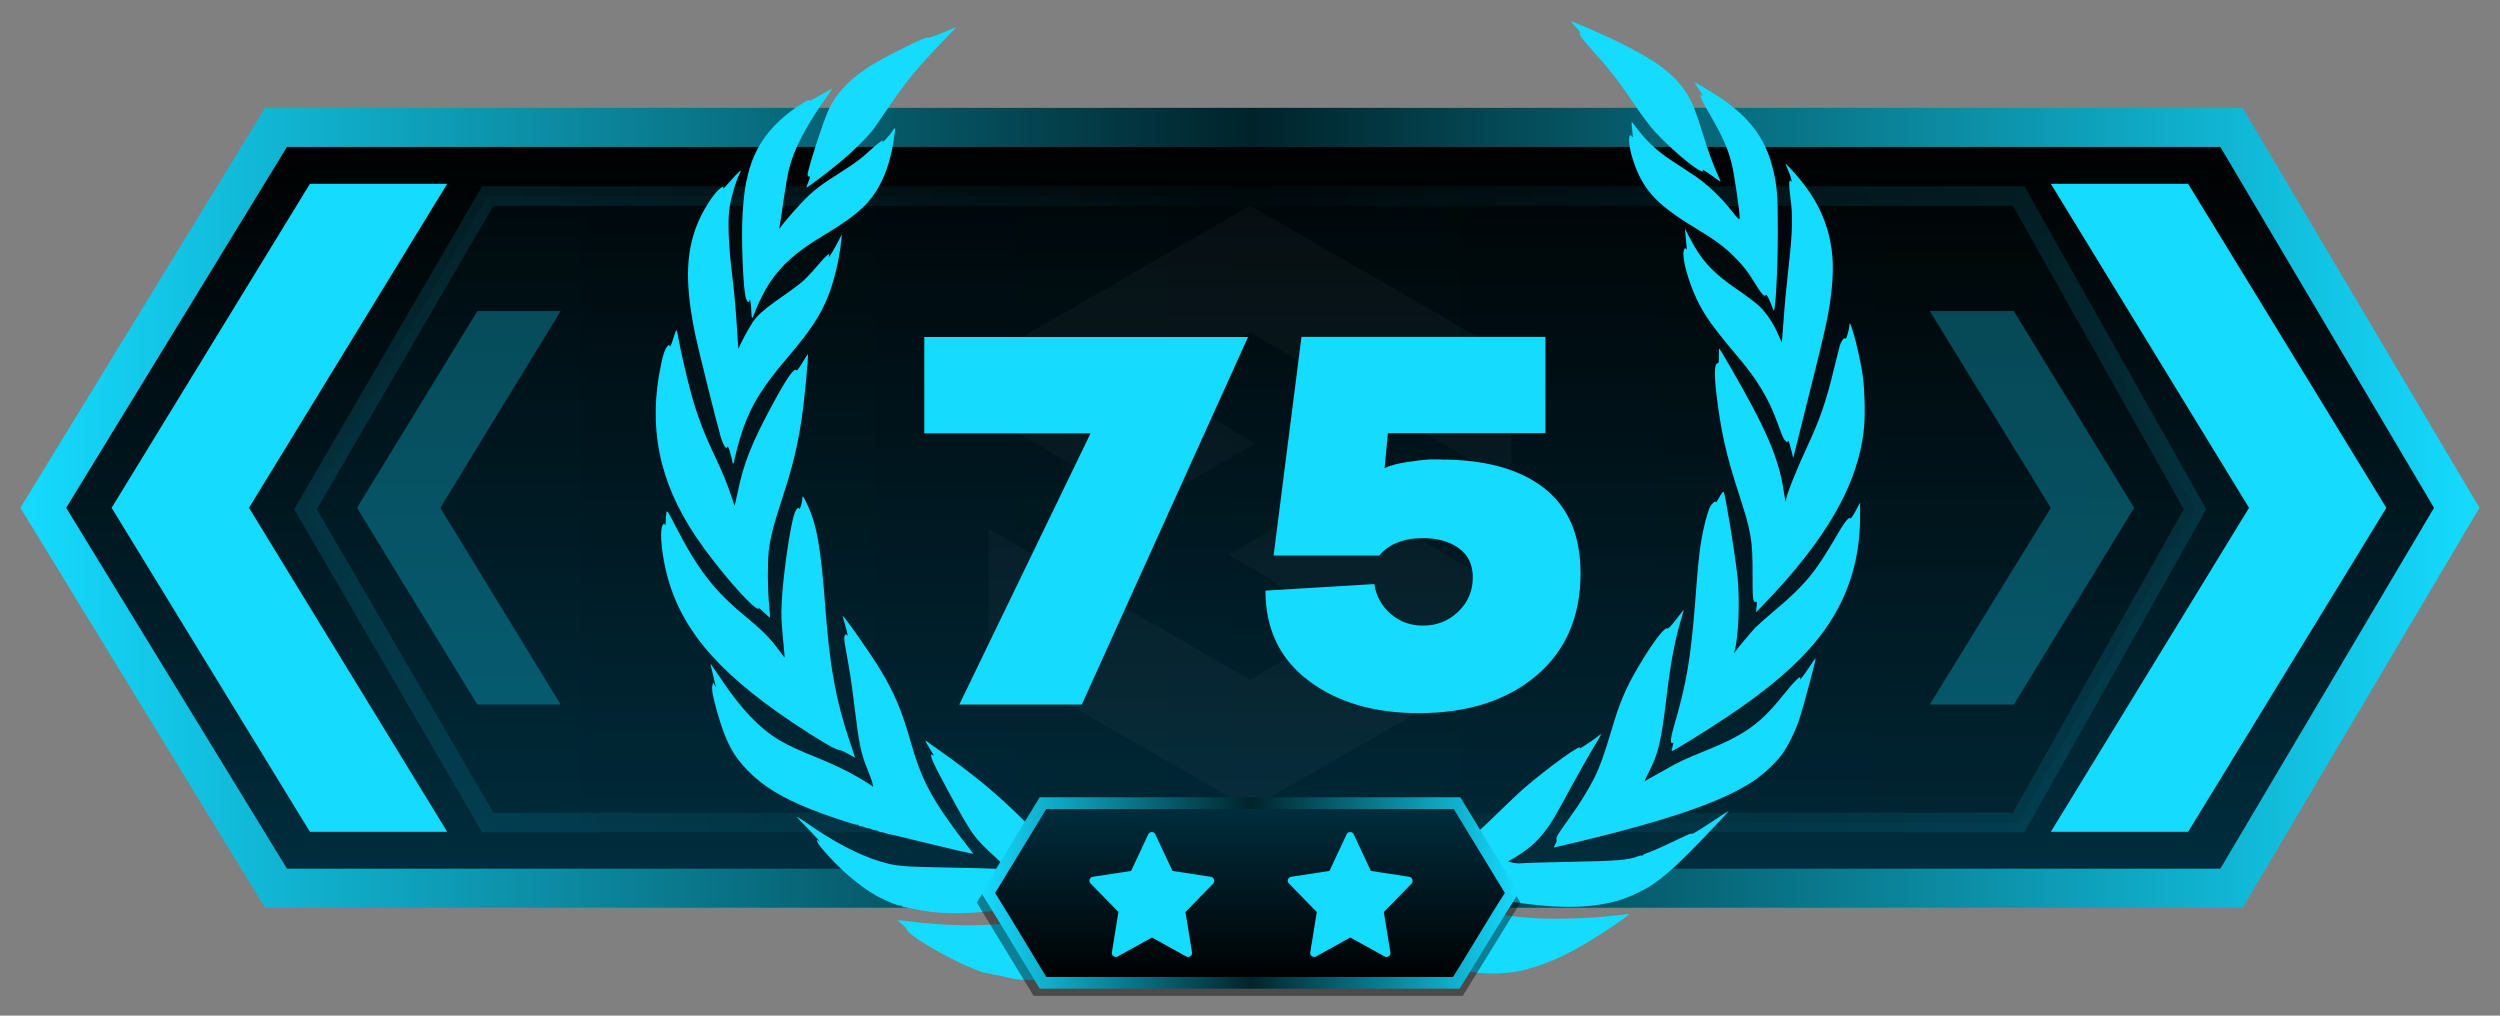 <?xml version="1.0" encoding="utf-8"?>
<!-- Generator: Adobe Illustrator 26.5.0, SVG Export Plug-In . SVG Version: 6.00 Build 0)  -->
<!DOCTYPE svg PUBLIC "-//W3C//DTD SVG 1.1//EN" "http://www.w3.org/Graphics/SVG/1.1/DTD/svg11.dtd">
<svg version="1.1" id="Слой_1" xmlns:x="http://ns.adobe.com/Extensibility/1.0/" xmlns:i="http://ns.adobe.com/AdobeIllustrator/10.0/" xmlns:graph="http://ns.adobe.com/Graphs/1.0/"
	 xmlns="http://www.w3.org/2000/svg" xmlns:xlink="http://www.w3.org/1999/xlink" x="0px" y="0px" width="32px" height="13px"
	 viewBox="0 0 32 13" enable-background="new 0 0 32 13" xml:space="preserve">
<rect x="0" y="0" width="32" height="13" fill="#808080" stroke="none"/>
<g id="Слой_2_00000130634481425766484510000018359620943738379160_">
	
		<linearGradient id="bf40b9e8-0c94-42ad-80ba-5cf3e3f7e7f9_00000029730556260361420480000014643815303856920745_" gradientUnits="userSpaceOnUse" x1="16" y1="997.369" x2="16" y2="987.631" gradientTransform="matrix(1 0 0 1 0 -986)">
		<stop  offset="0" style="stop-color:#002E3F"/>
		<stop  offset="1" style="stop-color:#000000"/>
	</linearGradient>
	
		<linearGradient id="bf40b9e8-0c94-42ad-80ba-5cf3e3f7e7f9_00000153677166364395772710000015192585372919949978_" gradientUnits="userSpaceOnUse" x1="0.261" y1="-978.5" x2="31.737" y2="-978.5" gradientTransform="matrix(1 0 0 -1 0 -972)">
		<stop  offset="0" style="stop-color:#15DBFF"/>
		<stop  offset="0.501" style="stop-color:#00232A"/>
		<stop  offset="1" style="stop-color:#15DBFF"/>
	</linearGradient>
	
		<polygon id="bf40b9e8-0c94-42ad-80ba-5cf3e3f7e7f9" fill="url(#bf40b9e8-0c94-42ad-80ba-5cf3e3f7e7f9_00000029730556260361420480000014643815303856920745_)" stroke="url(#bf40b9e8-0c94-42ad-80ba-5cf3e3f7e7f9_00000153677166364395772710000015192585372919949978_)" stroke-width="0.5" stroke-miterlimit="10" points="
		28.563,11.369 3.533,11.369 0.554,6.5 3.533,1.631 28.563,1.631 31.446,6.5 	"/>
	
		<linearGradient id="bf40b9e8-0c94-42ad-80ba-5cf3e3f7e7f9_00000140009345194574073990000003753696396436430978_" gradientUnits="userSpaceOnUse" x1="3.91" y1="992.518" x2="28.096" y2="992.518" gradientTransform="matrix(1 0 0 1 0 -986)">
		<stop  offset="0" style="stop-color:#002E3F"/>
		<stop  offset="1" style="stop-color:#000000"/>
	</linearGradient>
	
		<linearGradient id="bf40b9e8-0c94-42ad-80ba-5cf3e3f7e7f9_00000168803045538103709480000006358282737612803736_" gradientUnits="userSpaceOnUse" x1="3.766" y1="-978.518" x2="28.239" y2="-978.518" gradientTransform="matrix(1 0 0 -1 0 -972)">
		<stop  offset="0" style="stop-color:#15DBFF"/>
		<stop  offset="0.501" style="stop-color:#00232A"/>
		<stop  offset="1" style="stop-color:#15DBFF"/>
	</linearGradient>
	
		<polygon id="bf40b9e8-0c94-42ad-80ba-5cf3e3f7e7f9_00000037673398340690878230000005844033888105696945_" opacity="0.14" fill="url(#bf40b9e8-0c94-42ad-80ba-5cf3e3f7e7f9_00000140009345194574073990000003753696396436430978_)" stroke="url(#bf40b9e8-0c94-42ad-80ba-5cf3e3f7e7f9_00000168803045538103709480000006358282737612803736_)" stroke-width="0.25" stroke-miterlimit="10" enable-background="new    " points="
		25.839,10.527 6.243,10.527 3.91,6.518 6.243,2.51 25.839,2.51 28.096,6.518 	"/>
	<g id="chevron_right">
		<polygon fill="#15DBFF" points="30.545,6.5 28.008,10.647 26.251,10.647 28.788,6.5 26.251,2.353 
			28.008,2.353 		"/>
	</g>
	<g id="chevron_left">
		<polygon fill="#15DBFF" points="3.187,6.5 5.724,10.647 3.967,10.647 1.429,6.5 3.967,2.353 
			5.724,2.353 		"/>
	</g>
	<g id="chevron_left_small" opacity="0.3">
		<polygon fill="#15DBFF" points="5.636,6.5 7.176,9.018 6.11,9.018 4.57,6.5 6.11,3.982 
			7.176,3.982 		"/>
	</g>
	<g id="chevron_right_small" opacity="0.3">
		<polygon fill="#15DBFF" points="27.317,6.5 25.777,9.018 24.701,9.018 26.251,6.5 24.701,3.982 
			25.777,3.982 		"/>
	</g>
	<g id="stilcs_logo" opacity="0.03">
		<polygon fill="#FFFFFF" points="12.655,6.771 12.655,8.426 15.999,10.355 19.345,8.426 
			19.345,7.6 17.144,6.281 15.728,7.098 17.217,8 16,8.7 		"/>
		<polygon fill="#FFFFFF" points="16.002,2.632 19.344,4.56 19.344,6.184 16.001,4.256 
			14.835,4.927 16.064,5.678 14.652,6.494 12.656,5.322 12.656,4.56 		"/>
	</g>
</g>
<g id="wreath" transform="translate(0,1062) scale(0.1,-0.1)">
	<path fill="#15DBFF" d="M201.706,10616.537c0.468-0.468,0.652-0.738,0.554-0.775
		c-0.234-0.074,0.209-0.701,1.502-2.129c2.265-2.511,3.458-4.05,5.415-6.954
		c0.702-1.046,1.674-2.376,2.154-2.954c1.317-1.588,4.16-4.185,5.698-5.219
		c0.652-0.442,1.095-0.578,0.911-0.283c-0.111,0.173,0.332-0.098,1.477-0.923
		c0.455-0.319,0.825-0.578,0.825-0.541c0,0.024-0.16,0.406-0.369,0.849
		c-0.591,1.305-1.317,3.299-1.982,5.489c-0.345,1.12-0.8,2.462-0.997,2.967
		c-1.489,3.643-3.889,5.723-10.006,8.688c-2.154,1.034-5.551,2.512-5.797,2.512
		C201.029,10617.264,201.312,10616.943,201.706,10616.537z"/>
	<path fill="#15DBFF" d="M121.287,10616.069c-1.723-0.714-2.597-1.021-2.523-0.886
		c0.271,0.431-5.785-2.572-7.655-3.804c-2.486-1.649-4.16-3.446-5.058-5.452
		c-0.8-1.797-2.769-7.926-2.671-8.32c0.037-0.16,0.123-0.258,0.185-0.222
		c0.185,0.111,0.148-0.11-0.123-0.75c-0.135-0.32-0.234-0.604-0.209-0.628
		c0.074-0.074,2.868,2.043,4.455,3.372c1.477,1.23,3.188,2.93,4.025,3.976
		c0.234,0.308,1.083,1.526,1.883,2.708c2.302,3.409,3.52,4.91,6.794,8.345
		c1.108,1.156,2.006,2.116,1.982,2.104
		C122.346,10616.513,121.866,10616.303,121.287,10616.069z"/>
	<path fill="#15DBFF" d="M216.918,10609.436c0-0.037,0.209-0.382,0.468-0.763
		c0.702-1.034,0.738-1.108,0.455-0.887c-0.48,0.382-0.074-0.603,0.911-2.265
		c1.637-2.757,2.375-4.394,2.892-6.412c0.332-1.317,1.095-6.523,1.034-7.04
		c-0.037-0.271-0.16-0.147-1.071,0.997c-1.403,1.784-3.2,3.458-4.898,4.578
		c-0.763,0.505-2.018,1.329-2.794,1.834c-1.637,1.07-3.2,2.498-4.209,3.853
		c-0.394,0.517-0.763,0.997-0.812,1.059c-0.086,0.11-0.049-0.529,0.086-1.638
		c0.049-0.369,0.037-0.394-0.111-0.196c-0.455,0.615-0.455-0.923-0.012-2.474
		c1.206-4.124,2.954-6.13,8.062-9.219c2.462-1.489,3.582-2.289,4.775-3.446
		c1.292-1.23,2.006-2.129,2.966-3.717c0.825-1.366,1.243-1.797,1.378-1.428
		c0.062,0.185,0.492-0.689,0.96-1.97c0.246-0.664,0.554,4.874,0.566,10.007
		c0,4.763-0.098,5.993-0.689,8.308c-0.923,3.605-2.88,6.265-6.412,8.689
		C219.294,10608.106,216.918,10609.534,216.918,10609.436z"/>
	<path fill="#15DBFF" d="M105.053,10607.848c-0.775-0.443-1.428-0.8-1.465-0.8
		c-0.025,0,0,0.062,0.037,0.136c0.185,0.295-1.44-0.665-2.462-1.465
		c-2.917-2.253-4.603-4.738-5.403-7.976c-0.406-1.612-0.529-2.548-0.702-4.973
		c-0.209-3.126,0.062-10.129,0.443-11.016c0.185-0.455,0.418-0.565,0.443-0.209
		c0.037,0.468,0.209-0.578,0.222-1.342c0-0.442,0.049-0.849,0.098-0.886
		c0.037-0.049,0.197,0.271,0.357,0.701c0.357,1.034,1.292,2.893,1.92,3.828
		c1.526,2.252,3.434,3.951,6.585,5.846c4,2.388,5.649,3.742,6.942,5.711
		c1.145,1.735,1.969,4.111,2.326,6.721c0.074,0.578,0.16,1.145,0.185,1.268
		c0.062,0.356-0.111,0.233-0.455-0.32c-0.295-0.455-1.378-1.612-1.157-1.219
		c0.271,0.456-0.554-0.123-1.883-1.354c-0.554-0.529-1.588-1.317-2.277-1.772
		c-0.677-0.443-1.908-1.23-2.72-1.76c-0.837-0.529-1.945-1.403-2.56-1.981
		c-1.009-0.948-3.262-3.495-3.631-4.099c-0.16-0.246-0.16-0.234-0.098,0.16
		c0.049,0.233,0.271,1.772,0.505,3.396c0.246,1.637,0.554,3.409,0.689,3.938
		c0.665,2.548,2.068,5.28,4.468,8.702c1.034,1.477,1.095,1.562,1.034,1.562
		C106.469,10608.647,105.829,10608.291,105.053,10607.848z"/>
	<path fill="#15DBFF" d="M228.845,10598.284c0.357-0.787,0.628-1.797,0.394-1.464
		c-0.258,0.381-0.283-0.529-0.074-2.068c0.332-2.313,0.283-4.431-0.234-8.997
		c-0.246-2.129-0.529-5.145-0.628-6.695c-0.111-1.562-0.209-2.843-0.222-2.867
		c-0.025-0.013-0.222,0.394-0.443,0.923c-0.542,1.317-1.489,2.77-2.4,3.655
		c-0.418,0.406-1.698,1.379-2.843,2.154c-3.163,2.153-4.603,3.717-6.154,6.707
		l-0.566,1.108l0.074-0.862c0.037-0.467,0.098-1.107,0.135-1.415
		c0.025-0.308,0.025-0.479-0.025-0.394c-0.123,0.271-0.283,0.16-0.357-0.246
		c-0.185-0.96,0.603-3.84,1.662-6.08c0.985-2.093,2.068-3.619,5.465-7.631
		c2.388-2.843,3.803-5.23,4.935-8.357c0.64-1.772,0.702-1.92,1.009-2.215
		c0.197-0.197,0.209-0.197,0.283,0.012c0.049,0.148,0.185-0.196,0.382-0.984
		l0.295-1.193l1.994,7.975c2.068,8.234,2.486,10.13,2.794,12.493
		c0.443,3.348,0.369,5.698-0.234,8.11c-0.751,3.003-2.338,5.748-4.886,8.455
		c-0.332,0.345-0.628,0.641-0.652,0.641
		C228.525,10599.048,228.66,10598.703,228.845,10598.284z"/>
	<path fill="#15DBFF" d="M94.136,10597.546c-0.332-0.356-0.837-0.923-1.132-1.255
		c-0.295-0.345-0.492-0.518-0.443-0.406c0.135,0.356-0.172,0.233-0.702-0.296
		c-0.64-0.64-1.6-2.116-2.203-3.372c-1.871-3.938-2.068-8.074-0.726-14.77
		c0.357-1.747,2.585-10.744,3.274-13.193c0.332-1.194,0.751-1.871,0.898-1.452
		c0.049,0.147,0.16-0.074,0.345-0.689c0.148-0.505,0.271-1.01,0.271-1.12
		c0-0.111,0.062-0.246,0.123-0.283c0.074-0.037,0.123,0.024,0.123,0.147
		c0,0.357,0.702,3.003,1.12,4.185c1.095,3.151,2.548,5.489,5.76,9.243
		c2.917,3.435,4.185,5.354,5.169,7.841c0.788,1.993,1.428,4.738,1.674,7.138
		l0.074,0.739l-0.48-0.924c-0.517-0.997-1.095-1.969-1.194-1.969
		c-0.025,0-0.025,0.086,0.025,0.196c0.172,0.443-0.468-0.098-1.342-1.156
		c-0.492-0.591-1.218-1.391-1.637-1.797c-0.665-0.652-1.206-1.059-3.914-2.954
		c-1.366-0.96-2.363-1.871-2.843-2.585c-0.603-0.923-1.772-3.102-1.822-3.434
		c-0.025-0.147-0.086,0.394-0.135,1.206c-0.209,3.618-0.382,5.489-0.714,8.308
		c-0.468,3.853-0.578,6.967-0.308,8.641c0.209,1.279,0.8,3.286,1.206,4.073
		c0.135,0.271,0.222,0.505,0.185,0.529
		C94.764,10598.161,94.468,10597.903,94.136,10597.546z"/>
	<path fill="#15DBFF" d="M236.734,10578.444c0-0.479-0.406-1.944-0.492-1.797
		c-0.16,0.259-0.566-0.271-0.775-0.997c-0.098-0.369-0.431-1.723-0.751-3.003
		c-0.985-4.049-1.748-6.265-3.323-9.661c-1.366-2.905-2.782-6.462-2.782-6.954
		c0-0.518-0.123-0.024-0.308,1.182c-0.615,4.11-2.24,7.901-6.745,15.68
		c-0.738,1.292-1.403,2.4-1.465,2.462c-0.074,0.073-0.098-0.246-0.086-0.861
		c0.025-0.702-0.012-0.985-0.123-0.985c-0.431,0-0.492-1.23-0.197-3.815
		c0.554-4.75,1.255-7.914,2.892-12.923c1.575-4.812,1.76-5.896,1.748-10.265
		c-0.012-3.139,0.049-3.668,0.418-3.532c0.148,0.049,0.16-0.062,0.098-0.64
		l-0.062-0.702l1.009,1.046c7.028,7.299,10.991,13.625,12.345,19.718
		c0.48,2.178,0.603,3.692,0.529,6.313c-0.074,2.375-0.234,3.606-0.763,6.031
		C237.362,10577.177,236.734,10579.171,236.734,10578.444z"/>
	<path fill="#15DBFF" d="M86.161,10576.623c-0.246-0.788-0.369-1.071-0.431-0.923
		c-0.074,0.222-0.086,0.222-0.283,0c-0.32-0.345-0.542-0.96-0.812-2.253
		c-1.723-8.037-0.32-15.064,4.443-22.153c2.609-3.877,7.237-9.231,8-9.231
		c0.062,0,0.062,0.074,0.012,0.16c-0.049,0.074,0.258-0.185,0.665-0.578
		c0.418-0.406,0.775-0.714,0.8-0.677c0.025,0.024-0.025,0.775-0.111,1.648
		c-0.197,1.981-0.209,5.219-0.049,6.807c0.185,1.687,0.603,3.348,1.674,6.609
		c1.378,4.209,2.006,6.77,2.56,10.462c0.332,2.228,0.886,8.036,0.775,8.147
		c-0.025,0.024-0.345-0.468-0.702-1.071c-0.369-0.615-0.689-1.059-0.738-0.984
		c-0.271,0.443-1.194-0.861-3.089-4.369c-2.646-4.898-3.68-7.495-4.431-11.139
		c-0.209-0.984-0.394-1.797-0.406-1.81c-0.012-0.012-0.185,0.456-0.369,1.047
		c-0.529,1.637-1.169,3.2-2.326,5.637c-1.317,2.781-2.117,4.947-2.855,7.594
		c-0.603,2.216-1.428,5.797-1.674,7.299c-0.086,0.504-0.185,0.91-0.234,0.91
		C86.542,10577.755,86.358,10577.238,86.161,10576.623z"/>
	<path fill="#15DBFF" d="M220.082,10556.364c-0.246-0.455-0.455-0.751-0.455-0.664
		c0,0.295-0.48-0.087-0.751-0.604c-0.332-0.652-0.911-2.93-1.145-4.48
		c-0.271-1.784-0.406-3.163-0.689-6.892c-0.591-7.914-1.145-11.176-2.831-16.874
		c-0.394-1.329-0.443-2.154-0.098-1.945c0.135,0.087,0.123,0.037-0.111-0.8
		c-0.074-0.308-0.074-0.308,0.652,0.099c1.588,0.898,6.006,3.717,7.988,5.107
		c6.794,4.764,10.671,8.801,12.997,13.551c1.649,3.385,2.449,6.979,2.449,11.016
		v1.785l-0.578-1.083c-0.32-0.591-0.615-1.01-0.652-0.948
		c-0.185,0.296-0.775-0.468-1.908-2.437c-2.597-4.468-3.951-6.104-7.692-9.256
		c-1.182-0.997-2.351-2.03-2.597-2.289c-0.652-0.714-2.388-2.781-2.56-3.064
		l-0.148-0.246l0.062,0.246c0.529,2.006,0.702,6.523,0.394,9.538
		c-0.32,2.991-1.538,10.462-1.785,10.917
		C220.574,10557.14,220.365,10556.881,220.082,10556.364z"/>
	<path fill="#15DBFF" d="M102.702,10556.229c0-0.479-0.295-1.489-0.382-1.341
		c-0.209,0.332-0.591-0.283-0.837-1.366c-0.591-2.535-1.305-7.877-1.428-10.721
		c-0.086-1.648-0.049-2.412,0.308-6.03c0.049-0.505,0.074-0.936,0.074-0.948
		c-0.012-0.012-0.345,0.432-0.751,0.973c-1.145,1.551-2.178,2.585-4.246,4.283
		c-4.025,3.299-6.117,6.019-9.034,11.692c-0.96,1.871-1.034,1.969-1.108,1.6
		c-0.037-0.221-0.074-0.714-0.086-1.095c0-0.419-0.037-0.604-0.098-0.468
		c-0.074,0.222-0.098,0.222-0.258,0.024c-0.406-0.492-0.271-2.904,0.32-5.588
		c1.625-7.323,6.363-13.07,16.197-19.68c3.262-2.179,5.452-3.483,5.92-3.521
		c0.222-0.024,0.8-0.258,1.268-0.541c0.468-0.271,0.862-0.48,0.874-0.48
		c0.012,0.013-0.308,1.01-0.714,2.203c-1.735,5.157-2.511,9.452-3.065,16.837
		c-0.591,7.901-1.071,10.671-2.338,13.391
		C102.838,10556.487,102.702,10556.647,102.702,10556.229z"/>
	<path fill="#15DBFF" d="M214.543,10540.709c-0.677-0.874-0.997-1.206-1.132-1.145
		c-0.394,0.147-1.908-1.858-3.742-4.973c-1.612-2.744-2.363-4.529-3.471-8.283
		c-0.862-2.904-1.415-4.455-2.105-5.846c-0.738-1.465-1.957-3.459-3.089-5.01
		c-1.698-2.363-1.834-2.584-1.772-2.917c0.037-0.196-0.025-0.442-0.185-0.652
		c-0.123-0.196-0.185-0.345-0.111-0.345c0.185,0,5.317,1.243,7.828,1.896
		c8.849,2.314,14.289,4.345,17.711,6.622c1.182,0.787,2.745,2.228,3.532,3.273
		c0.825,1.096,1.748,2.954,2.326,4.665c0.505,1.538,2.142,7.655,2.068,7.741
		c-0.037,0.024-0.369-0.442-0.751-1.033c-0.751-1.146-1.366-1.945-1.243-1.588
		c0.222,0.628-0.689-0.246-2.191-2.13c-2.929-3.655-4.935-5.083-10.068-7.138
		c-2.375-0.96-3.385-1.428-4.862-2.29c-0.677-0.381-1.526-0.861-1.895-1.058
		c-0.369-0.186-0.751-0.419-0.837-0.493c-0.098-0.086,0.111,0.432,0.48,1.145
		c1.231,2.389,1.588,3.865,2.252,9.403c0.578,4.85,1.132,7.729,2.08,10.807
		c0.098,0.32,0.172,0.578,0.148,0.578
		C215.503,10541.939,215.06,10541.386,214.543,10540.709z"/>
	<path fill="#15DBFF" d="M107.872,10541.115c0-0.05,0.148-0.566,0.308-1.133
		c0.32-1.095,0.394-1.575,0.197-1.255c-0.086,0.135-0.135,0.123-0.246-0.086
		c-0.098-0.185-0.086-0.505,0.037-1.219c0.64-3.557,0.849-4.874,1.182-7.668
		c0.615-5.083,0.837-6.166,1.735-8.356c0.271-0.652,0.542-1.392,0.591-1.649
		l0.111-0.468l-0.32,0.222c-1.982,1.305-4.172,2.424-7.102,3.605
		c-4.123,1.649-5.723,2.609-7.815,4.678c-1.44,1.415-2.843,3.175-4.394,5.514
		c-0.652,0.96-1.194,1.747-1.206,1.747c-0.025,0,0.086-0.517,0.246-1.132
		c0.16-0.628,0.32-1.305,0.357-1.514l0.074-0.369l-0.172,0.308l-0.172,0.308
		l-0.086-0.345c-0.135-0.529,0.025-1.403,0.615-3.483
		c1.095-3.815,2.031-5.575,4-7.557c1.92-1.933,4.234-3.348,7.939-4.837
		c1.785-0.727,5.834-2.08,5.969-1.994c0.062,0.037,0.123,0.013,0.148-0.049
		c0.012-0.062,0.209-0.136,0.406-0.16c0.209-0.024,0.394-0.074,0.431-0.123
		c0.037-0.037,0.234-0.099,0.431-0.123c0.209-0.024,0.394-0.074,0.431-0.123
		c0.037-0.037,0.234-0.099,0.431-0.123c0.209-0.024,0.394-0.074,0.443-0.123
		c0.037-0.05,0.222-0.111,0.431-0.136c0.197-0.024,0.431-0.073,0.505-0.123
		c0.074-0.049,0.295-0.11,0.492-0.136c0.185-0.012,2.031-0.455,4.098-0.972
		c3.397-0.837,6.548-1.563,6.609-1.514c0.012,0.012-0.394,0.541-0.898,1.182
		c-0.517,0.64-1.391,1.809-1.945,2.584c-2.782,3.877-3.902,6.142-5.12,10.4
		c-1.145,4.062-2.117,6.363-3.902,9.342
		C111.429,10536.352,107.872,10541.435,107.872,10541.115z"/>
	<path fill="#15DBFF" d="M204.721,10525.891c-0.332-0.308-2.622-1.847-2.523-1.699
		c0.542,0.874-3.865-2.289-7.249-5.193c-0.468-0.406-2.018-1.883-3.446-3.273
		c-3.36-3.299-3.889-3.631-9.428-5.798c-1.218-0.479-2.178-0.91-2.154-0.96
		c0.037-0.049-0.209-0.196-0.554-0.319c-0.332-0.136-0.603-0.283-0.603-0.32
		c0-0.049,0.148-0.147,0.345-0.209c0.185-0.074,0.258-0.136,0.172-0.136
		c-0.086-0.012-0.123-0.062-0.086-0.136c0.037-0.062,0-0.123-0.086-0.123
		c-0.086-0.012,0-0.098,0.209-0.209c0.197-0.11,0.812-0.246,1.354-0.295
		c0.542-0.062,1.526-0.246,2.191-0.406c0.665-0.173,1.305-0.271,1.415-0.234
		c0.135,0.062,0.16,0.037,0.086-0.086s-0.025-0.135,0.234-0.073
		c0.172,0.036,0.32,0.036,0.32-0.025c0-0.049,0.209-0.11,0.455-0.11
		c0.258-0.013,0.48-0.074,0.505-0.147c0.025-0.074,0.086-0.111,0.148-0.074
		s0.788-0.099,1.625-0.295c6.658-1.601,12.283-2.179,16.283-1.674
		c2.375,0.295,3.902,0.738,5.908,1.723c2.486,1.23,4.357,2.843,9.292,8.049
		c1.255,1.317,2.215,2.363,2.154,2.339c-0.074-0.024-0.923-0.578-1.908-1.23
		c-2.08-1.379-3.089-1.97-2.843-1.662c0.098,0.111-0.849-0.295-2.092-0.91
		c-1.243-0.604-2.72-1.268-3.274-1.465c-0.554-0.185-0.972-0.394-0.923-0.443
		c0.049-0.062,0.025-0.062-0.049-0.024c-0.086,0.049-0.332,0.013-0.554-0.086
		c-1.132-0.468-2.634-0.591-8.603-0.702c-3.212-0.062-6.055-0.147-6.302-0.185
		c-0.258-0.037-0.738-0.012-1.083,0.074l-0.628,0.147l0.837,0.505
		c1.711,1.021,2.806,1.969,3.889,3.372c0.862,1.12,1.268,1.821,3.397,5.748
		c1.095,2.019,2.412,4.332,2.917,5.157
		C204.955,10525.915,205.103,10526.247,204.721,10525.891z"/>
	<path fill="#15DBFF" d="M118.456,10525.152c0-0.037,0.234-0.443,0.505-0.899
		c0.283-0.467,0.542-0.886,0.578-0.96c0.037-0.062-0.025-0.049-0.135,0.05
		c-0.443,0.356-0.209-0.48,0.517-1.871c1.92-3.68,3.446-6.425,4.258-7.655
		c0.862-1.305,1.415-1.883,3.766-4.037c0.591-0.529,0.751-0.738,0.615-0.812
		c-0.135-0.086-0.135-0.123,0-0.185c0.098-0.036-0.271-0.036-0.812,0
		c-0.542,0.037-3.471,0.123-6.523,0.173c-5.908,0.11-6.511,0.16-8.677,0.812
		c-2.634,0.8-5.858,2.485-9.268,4.873c-0.665,0.456-1.243,0.837-1.292,0.837
		c-0.037,0,0.443-0.541,1.083-1.193c1.317-1.354,2.166-2.302,1.76-1.957
		c-0.308,0.259-0.357,0.16-0.123-0.259c0.295-0.541,1.994-2.412,3.151-3.471
		c1.575-1.452,3.212-2.671,4.542-3.372c1.231-0.652,2.695-1.23,2.855-1.132
		c0.049,0.036,0.123,0.012,0.148-0.05c0.012-0.074,0.234-0.147,0.468-0.172
		c0.234-0.037,0.985-0.173,1.662-0.32c5.231-1.083,12.431-0.233,23.262,2.757
		c2.092,0.591,3.717,1.083,3.815,1.194c0.037,0.024-0.418,0.233-1.022,0.468
		c-4.849,1.821-8.012,3.199-9.44,4.123c-0.332,0.209-1.772,1.551-3.2,2.979
		c-3.249,3.236-6.055,5.575-10.646,8.837c-0.849,0.591-1.612,1.145-1.686,1.206
		C118.53,10525.177,118.456,10525.201,118.456,10525.152z"/>
	<path fill="#15DBFF" d="M208.5,10503c0-0.2-3.1-2.3-4.3-3
		c-3.7-2.4-7.3-3.9-10.3-4.4c-2.1-0.3-4.6-0.3-6.5,0.2
		h-0.1c-0.4,0.101-0.7,0.2-0.8,0.2c-0.1-0.1-0.1-0.1-0.1,0
		s-0.1,0.1-0.2,0.1c-0.2-0.1-2.1,0.7-3.3,1.3
		c-1.2,0.7-2.9,1.801-5.7,3.801c-3.3,2.3-5.5,3.6-7.1,4.1
		c-0.3,0.1-0.5,0.2-0.6,0.2c-0.1,0.2-1.6,0.4-3,0.4
		c-1.2,0-1.4,0-1.6-0.2c-0.1-0.101-0.2-0.2-0.2-0.2
		c0.1,0,0.1,0,0.2-0.101c0.1-0.1,0.7-0.399,1.3-0.799
		c4-2.101,9.6-5.9,15.1-10.101c0.1-0.1,0.3-0.2,0.4-0.3
		h-5.9c-3.3,3.1-5.6,5-8.6,6.899c-1.8,1.2-4.6,2.601-6,3.101
		L160.3,10504.5l-0.7-0.3c-1.9-0.7-5.4-3-8.2-5.2
		c-1.9-1.5-3.5-3-5.5-4.8h-5.7v0.1
		c0.4,0.6,5.3,4.101,9.7,7.101c3.4,2.3,4,2.8,4,3.2
		c0,0.199-0.1,0.199-0.4,0.099c-2.1-0.399-4.5-1.699-9.6-5.399
		c-4.4-3.2-7.3-4.4-10.7-4.601c-0.1-0.099-0.3-0.099-0.4-0.099
		c-1.7-0.101-2.9,0-4.7,0.499c-0.6,0.101-1.2,0.2-1.5,0.3
		c-1.8,0.101-8.799,3.801-10.3,5.301c-0.2,0.2-0.3,0.399-0.3,0.399
		c0,0.101-0.2,0.301-0.4,0.5c-0.3,0.2-0.6,0.501-0.6,0.501
		c-0.1,0-0.1,0-0.1,0.099c0,0,0.5,0,1.2-0.099
		c4.6-0.601,9-0.7,12.8-0.301c1.3,0.2,2.6,0.399,3.7,0.7
		c0.6,0.1,1.1,0.3,1.2,0.3c0.1,0.1,0.2,0.1,0.3,0
		c0.2,0,0.2,0,0.2,0.1c-0.1,0.101-0.1,0.101,0,0.101
		s0.3,0,0.4,0.1c0.1,0,0.8,0.301,1.5,0.5
		c2.4,0.801,5.2,2.2,5.6,2.601c0.1,0.2,0.4,0.399,1,0.5
		c1.899,0.4,2.2,0.499,3.199,0.899C146.6,10507.8,147.3,10508,147.5,10508
		c0.2,0.1,0.9,0.2,1.4,0.3c3.2,0.8,6,0.7,9.8-0.4
		l1.7-0.5l0.9,0.301c1.3,0.6,3.1,1.1,3.2,1.1
		c0-0.1,0.2,0,0.4,0c0.7,0.3,2.9,0.7,4.2,0.7
		c3.6,0.3,6.5-0.4,11.5-2.7c4.6-2.101,7.7-3.2,11.2-3.8
		c0.4-0.101,0.9-0.101,1.3-0.2c3.8-0.601,9.3-0.5,14.5,0.1
		C208.1,10503,208.5,10503,208.5,10503z"/>
</g>
<g id="badge">
	<polygon id="shadow" opacity="0.42" enable-background="new    " points="19.461,11.553 18.724,12.747 
		13.23,12.747 12.503,11.553 13.23,10.358 18.734,10.358 	"/>
	
		<linearGradient id="badge_00000150071831856346904190000011562533606419924891_" gradientUnits="userSpaceOnUse" x1="16" y1="996.28" x2="16" y2="998.58" gradientTransform="matrix(1 0 0 1 0 -986)">
		<stop  offset="0" style="stop-color:#002E3F"/>
		<stop  offset="1" style="stop-color:#000000"/>
	</linearGradient>
	
		<linearGradient id="badge_00000154416469871261097360000012603180127276118437_" gradientUnits="userSpaceOnUse" x1="12.562" y1="997.43" x2="19.438" y2="997.43" gradientTransform="matrix(1 0 0 1 0 -986)">
		<stop  offset="0" style="stop-color:#15DBFF"/>
		<stop  offset="0.501" style="stop-color:#00232A"/>
		<stop  offset="1" style="stop-color:#15DBFF"/>
	</linearGradient>
	
		<polygon id="badge_00000090994726550030141350000005778326224884114570_" fill="url(#badge_00000150071831856346904190000011562533606419924891_)" stroke="url(#badge_00000154416469871261097360000012603180127276118437_)" stroke-width="0.15" stroke-miterlimit="10" points="
		19.35,11.43 19.18,11.7 18.74,12.42 18.64,12.58 13.35,12.58 
		13.32,12.53 12.89,11.82 12.65,11.43 13.35,10.28 18.65,10.28 	"/>
	<path id="star" fill="#15DBFF" d="M15.539,11.257c-0.006-0.018-0.021-0.031-0.04-0.034
		l-0.491-0.075l-0.22-0.469c-0.008-0.018-0.026-0.029-0.045-0.029
		s-0.037,0.011-0.045,0.029l-0.22,0.469l-0.491,0.075
		c-0.019,0.003-0.034,0.016-0.04,0.034c-0.006,0.018-0.001,0.037,0.012,0.051
		l0.357,0.366l-0.084,0.517c-0.003,0.019,0.005,0.038,0.021,0.049
		c0.009,0.006,0.019,0.009,0.029,0.009c0.008,0,0.017-0.002,0.024-0.006
		l0.439-0.243l0.439,0.243c0.008,0.004,0.016,0.006,0.024,0.006
		c0.01,0,0.02-0.003,0.029-0.009c0.016-0.011,0.024-0.03,0.021-0.049
		l-0.084-0.517l0.357-0.366C15.541,11.294,15.545,11.274,15.539,11.257z"/>
	<path id="star_00000054249480112260995770000002615799713236727483_" fill="#15DBFF" d="M18.078,11.257
		c-0.006-0.018-0.021-0.031-0.04-0.034l-0.491-0.075l-0.22-0.469
		c-0.008-0.018-0.026-0.029-0.045-0.029c-0.019,0-0.037,0.011-0.045,0.029
		l-0.22,0.469l-0.491,0.075c-0.019,0.003-0.034,0.016-0.04,0.034
		c-0.006,0.018-0.001,0.037,0.012,0.051l0.357,0.366l-0.084,0.517
		c-0.003,0.019,0.005,0.038,0.021,0.049c0.009,0.006,0.019,0.009,0.029,0.009
		c0.008,0,0.017-0.002,0.024-0.006l0.439-0.243l0.439,0.243
		c0.008,0.004,0.016,0.006,0.024,0.006c0.01,0,0.02-0.003,0.029-0.009
		c0.016-0.011,0.024-0.03,0.021-0.049l-0.084-0.517l0.357-0.366
		C18.079,11.294,18.084,11.274,18.078,11.257z"/>
</g>
<g>
	<path fill="#15DBFF" d="M11.831,4.314h4.144l-2.128,4.704h-1.568l1.68-3.471h-2.128V4.314z
		"/>
	<path fill="#15DBFF" d="M18.439,5.882c0.569,0,1.01,0.121,1.322,0.363
		c0.313,0.243,0.47,0.607,0.47,1.092c0,0.555-0.189,0.992-0.567,1.312
		c-0.378,0.319-0.88,0.479-1.505,0.479c-0.574,0-1.044-0.139-1.411-0.417
		c-0.367-0.277-0.55-0.661-0.55-1.151l1.393-0.084
		c0.023,0.154,0.094,0.281,0.21,0.382c0.117,0.101,0.255,0.15,0.413,0.15
		c0.178,0,0.328-0.06,0.452-0.179c0.123-0.119,0.186-0.265,0.186-0.438
		c0-0.163-0.06-0.288-0.179-0.374c-0.119-0.086-0.272-0.129-0.459-0.129
		c-0.247,0-0.434,0.074-0.56,0.223h-1.352l0.357-2.799h3.122v1.232h-2.016
		l-0.042,0.447c0.069-0.032,0.164-0.058,0.283-0.076s0.221-0.03,0.305-0.035
		H18.439z"/>
</g>
</svg>
